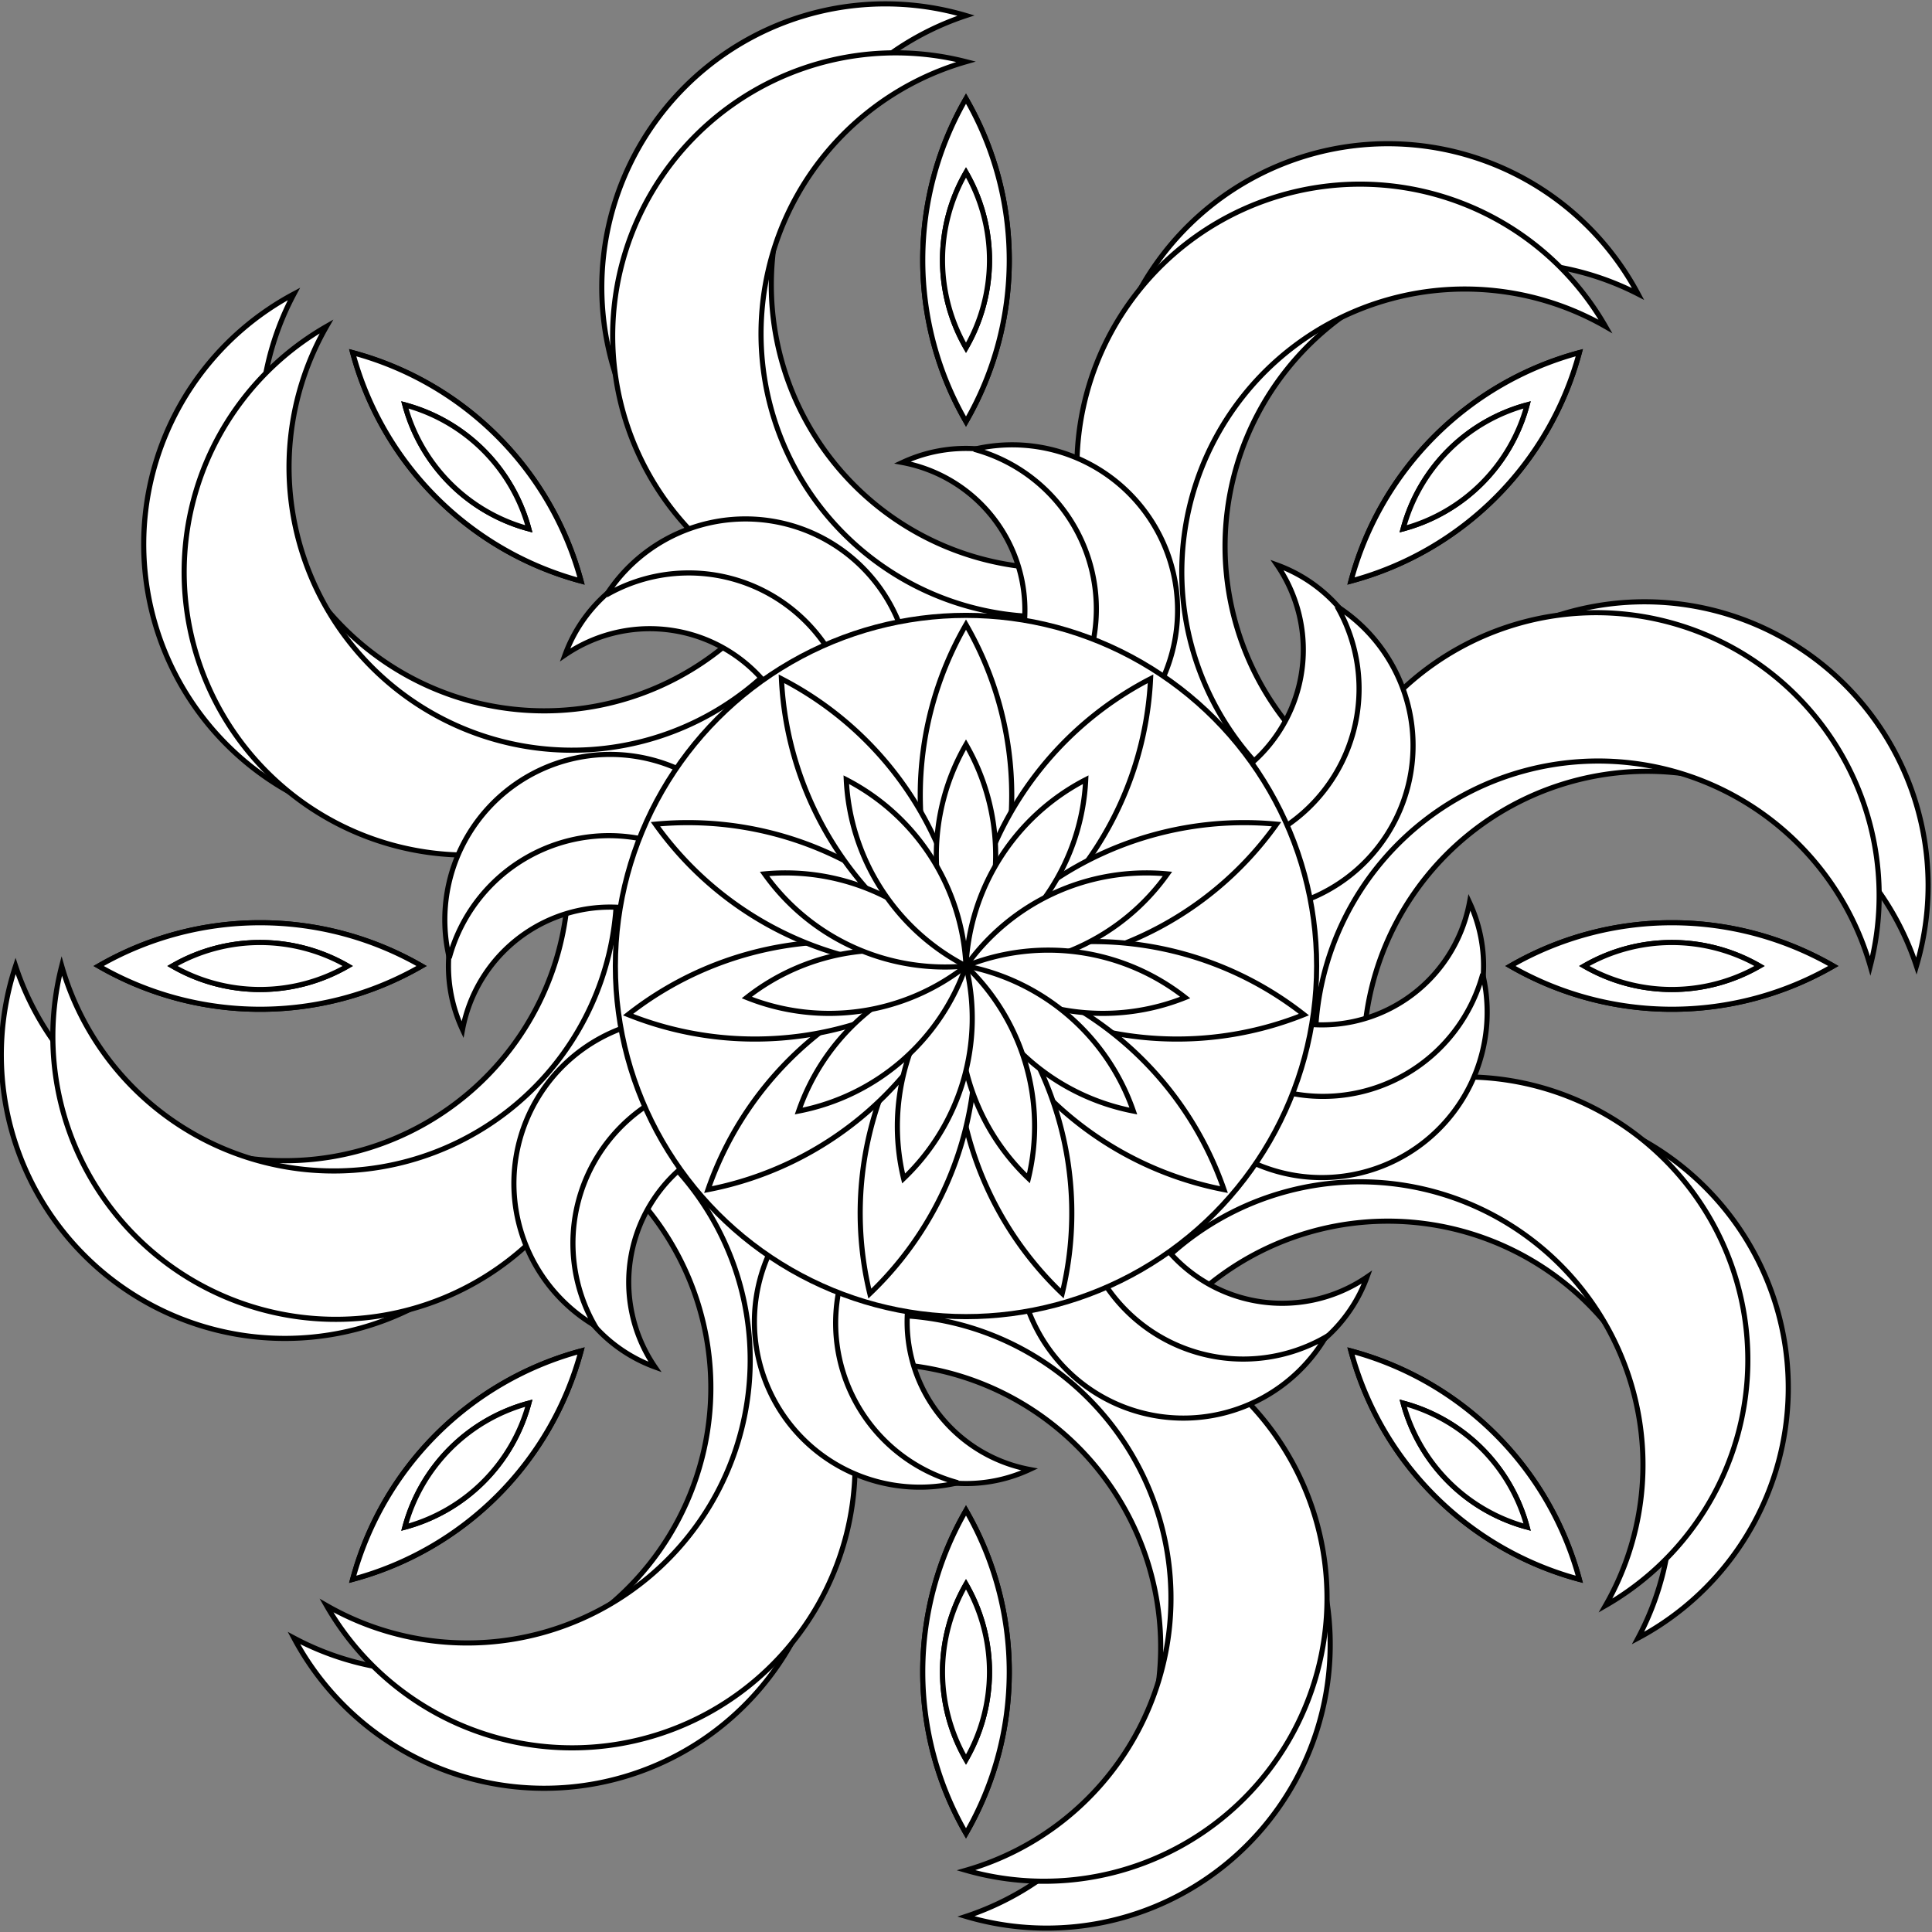 <svg id="Layer_1" data-name="Layer 1" xmlns="http://www.w3.org/2000/svg" viewBox="0 0 755.26 755.26"><rect x="0" y="0" width="755.26" height="755.26" fill="#808080" stroke="none"/><defs><style>.cls-1{fill:#fff;stroke:#000;stroke-width:2px;}</style></defs><title>mandala20</title><path class="cls-1" d="M337.74,244A110.85,110.85,0,0,1,404,32.46,110.85,110.85,0,0,0,470.26,244,110.85,110.85,0,0,1,666.72,141.28,110.85,110.85,0,0,0,564,337.74h0A110.85,110.85,0,0,1,775.54,404,110.85,110.85,0,0,0,564,470.26,110.85,110.85,0,0,1,666.72,666.72,110.85,110.85,0,1,0,470.26,564h0A110.85,110.85,0,0,1,404,775.54h0A110.85,110.85,0,0,0,337.74,564,110.85,110.85,0,0,1,141.28,666.72,110.85,110.85,0,1,0,244,470.26h0A110.85,110.85,0,1,1,32.46,404,110.85,110.85,0,0,0,244,337.74,110.85,110.85,0,0,1,141.28,141.28h0A110.85,110.85,0,1,0,337.74,244Z" transform="translate(-26.37 -26.37)"/><path class="cls-1" d="M346,264A110.63,110.63,0,0,1,404,50.5,110.63,110.63,0,0,0,462,264,110.63,110.63,0,0,1,654,154,110.63,110.63,0,0,0,544,346,110.63,110.63,0,0,1,757.5,404,110.63,110.63,0,0,0,544,462,110.63,110.63,0,0,1,654,654,110.63,110.63,0,0,0,462,544,110.63,110.63,0,1,1,404,757.5h0A110.63,110.63,0,0,0,346,544,110.63,110.63,0,1,1,154,654h0A110.63,110.63,0,0,0,264,462h0A110.63,110.63,0,0,1,50.5,404,110.63,110.63,0,0,0,264,346h0A110.63,110.63,0,0,1,154,154h0A110.63,110.63,0,0,0,346,264Z" transform="translate(-26.37 -26.37)"/><path class="cls-1" d="M428.75,313.54a58.68,58.68,0,0,0,96.85-66.3h0a58.68,58.68,0,0,1-40.13,110.29h0a58.68,58.68,0,0,0,115.36,21.6,58.68,58.68,0,0,1-106.37,49.61,58.68,58.68,0,1,0,66.3,96.85,58.68,58.68,0,0,1-110.29-40.13,58.68,58.68,0,0,0-21.6,115.36,58.68,58.68,0,0,1-49.61-106.37,58.68,58.68,0,1,0-96.85,66.3,58.68,58.68,0,1,1,40.13-110.29,58.68,58.68,0,0,0-115.36-21.6,58.68,58.68,0,0,1,106.37-49.61,58.68,58.68,0,1,0-66.3-96.85h0a58.68,58.68,0,1,1,110.29,40.13,58.68,58.68,0,0,0,21.6-115.36A58.68,58.68,0,0,1,428.75,313.54Z" transform="translate(-26.37 -26.37)"/><path class="cls-1" d="M436.95,327.86a64.65,64.65,0,0,0,112.11-64.43,64.65,64.65,0,0,1-67.92,110A64.65,64.65,0,0,0,606,407.17a64.65,64.65,0,0,1-125.83,29.78,64.65,64.65,0,0,0,64.43,112.11,64.65,64.65,0,1,1-110-67.92A64.65,64.65,0,0,0,400.83,606a64.65,64.65,0,0,1-29.78-125.83,64.65,64.65,0,1,0-112.11,64.43,64.65,64.65,0,1,1,67.92-110h0A64.65,64.65,0,0,0,202,400.83h0a64.65,64.65,0,0,1,125.83-29.78,64.65,64.65,0,0,0-64.43-112.11h0a64.65,64.65,0,0,1,110,67.92A64.65,64.65,0,0,0,407.17,202a64.65,64.65,0,0,1,29.78,125.83h0Z" transform="translate(-26.37 -26.37)"/><circle class="cls-1" cx="377.63" cy="377.63" r="137.07"/><path class="cls-1" d="M404,404a133.46,133.46,0,0,1,0-133.46A133.46,133.46,0,0,1,404,404Z" transform="translate(-26.37 -26.37)"/><path class="cls-1" d="M404,404a133.47,133.47,0,0,1,72.15-112.28A133.47,133.47,0,0,1,404,404Z" transform="translate(-26.37 -26.37)"/><path class="cls-1" d="M404,404a133.46,133.46,0,0,1,121.4-55.44A133.46,133.46,0,0,1,404,404Z" transform="translate(-26.37 -26.37)"/><path class="cls-1" d="M404,404a133.46,133.46,0,0,1,132.1,19A133.46,133.46,0,0,1,404,404Z" transform="translate(-26.37 -26.37)"/><path class="cls-1" d="M404,404a133.46,133.46,0,0,1,100.86,87.41A133.46,133.46,0,0,1,404,404Z" transform="translate(-26.37 -26.37)"/><path class="cls-1" d="M404,404A133.46,133.46,0,0,1,441.61,532,133.46,133.46,0,0,1,404,404Z" transform="translate(-26.37 -26.37)"/><path class="cls-1" d="M404,404a133.46,133.46,0,0,1-37.6,128.06A133.46,133.46,0,0,1,404,404Z" transform="translate(-26.37 -26.37)"/><path class="cls-1" d="M404,404a133.46,133.46,0,0,1-100.86,87.41A133.46,133.46,0,0,1,404,404Z" transform="translate(-26.37 -26.37)"/><path class="cls-1" d="M404,404a133.46,133.46,0,0,1-132.1,19A133.46,133.46,0,0,1,404,404Z" transform="translate(-26.37 -26.37)"/><path class="cls-1" d="M404,404a133.46,133.46,0,0,1-121.4-55.44A133.46,133.46,0,0,1,404,404Z" transform="translate(-26.37 -26.37)"/><path class="cls-1" d="M404,404a133.47,133.47,0,0,1-72.15-112.28A133.47,133.47,0,0,1,404,404Z" transform="translate(-26.37 -26.37)"/><path class="cls-1" d="M404,404a86.57,86.57,0,0,1,0-86.57A86.57,86.57,0,0,1,404,404Z" transform="translate(-26.37 -26.37)"/><path class="cls-1" d="M404,404a86.57,86.57,0,0,1,46.8-72.83A86.57,86.57,0,0,1,404,404Z" transform="translate(-26.37 -26.37)"/><path class="cls-1" d="M404,404a86.57,86.57,0,0,1,78.75-36A86.57,86.57,0,0,1,404,404Z" transform="translate(-26.37 -26.37)"/><path class="cls-1" d="M404,404a86.57,86.57,0,0,1,85.69,12.32A86.57,86.57,0,0,1,404,404Z" transform="translate(-26.37 -26.37)"/><path class="cls-1" d="M404,404a86.57,86.57,0,0,1,65.42,56.7A86.57,86.57,0,0,1,404,404Z" transform="translate(-26.37 -26.37)"/><path class="cls-1" d="M404,404A86.57,86.57,0,0,1,428.4,487,86.57,86.57,0,0,1,404,404Z" transform="translate(-26.37 -26.37)"/><path class="cls-1" d="M404,404a86.57,86.57,0,0,1-24.39,83.07A86.57,86.57,0,0,1,404,404Z" transform="translate(-26.37 -26.37)"/><path class="cls-1" d="M404,404a86.57,86.57,0,0,1-65.42,56.7A86.57,86.57,0,0,1,404,404Z" transform="translate(-26.37 -26.37)"/><path class="cls-1" d="M404,404a86.57,86.57,0,0,1-85.69,12.32A86.57,86.57,0,0,1,404,404Z" transform="translate(-26.37 -26.37)"/><path class="cls-1" d="M404,404a86.57,86.57,0,0,1-78.75-36A86.57,86.57,0,0,1,404,404Z" transform="translate(-26.37 -26.37)"/><path class="cls-1" d="M404,404a86.57,86.57,0,0,1-46.8-72.83A86.57,86.57,0,0,1,404,404Z" transform="translate(-26.37 -26.37)"/><path class="cls-1" d="M404,191.18a126.25,126.25,0,0,1,0-126.25A126.25,126.25,0,0,1,404,191.18Z" transform="translate(-26.37 -26.37)"/><path class="cls-1" d="M554.49,253.51a126.25,126.25,0,0,1,89.27-89.27A126.25,126.25,0,0,1,554.49,253.51Z" transform="translate(-26.37 -26.37)"/><path class="cls-1" d="M616.82,404a126.25,126.25,0,0,1,126.25,0A126.25,126.25,0,0,1,616.82,404Z" transform="translate(-26.37 -26.37)"/><path class="cls-1" d="M554.49,554.49a126.25,126.25,0,0,1,89.27,89.27A126.25,126.25,0,0,1,554.49,554.49Z" transform="translate(-26.37 -26.37)"/><path class="cls-1" d="M404,616.82a126.25,126.25,0,0,1,0,126.25A126.25,126.25,0,0,1,404,616.82Z" transform="translate(-26.37 -26.37)"/><path class="cls-1" d="M253.51,554.49a126.25,126.25,0,0,1-89.27,89.27A126.25,126.25,0,0,1,253.51,554.49Z" transform="translate(-26.37 -26.37)"/><path class="cls-1" d="M191.18,404a126.25,126.25,0,0,1-126.25,0A126.25,126.25,0,0,1,191.18,404Z" transform="translate(-26.37 -26.37)"/><path class="cls-1" d="M253.51,253.51a126.25,126.25,0,0,1-89.27-89.27A126.25,126.25,0,0,1,253.51,253.51Z" transform="translate(-26.37 -26.37)"/><path class="cls-1" d="M404,616.82a126.25,126.25,0,0,1,0,126.25A126.25,126.25,0,0,1,404,616.82Z" transform="translate(-26.37 -26.37)"/><path class="cls-1" d="M253.51,554.49a126.25,126.25,0,0,1-89.27,89.27A126.25,126.25,0,0,1,253.51,554.49Z" transform="translate(-26.37 -26.37)"/><path class="cls-1" d="M191.18,404a126.25,126.25,0,0,1-126.25,0A126.25,126.25,0,0,1,191.18,404Z" transform="translate(-26.37 -26.37)"/><path class="cls-1" d="M253.51,253.51a126.25,126.25,0,0,1-89.27-89.27A126.25,126.25,0,0,1,253.51,253.51Z" transform="translate(-26.37 -26.37)"/><path class="cls-1" d="M404,191.18a126.25,126.25,0,0,1,0-126.25A126.25,126.25,0,0,1,404,191.18Z" transform="translate(-26.37 -26.37)"/><path class="cls-1" d="M554.49,253.51a126.25,126.25,0,0,1,89.27-89.27A126.25,126.25,0,0,1,554.49,253.51Z" transform="translate(-26.37 -26.37)"/><path class="cls-1" d="M616.82,404a126.25,126.25,0,0,1,126.25,0A126.25,126.25,0,0,1,616.82,404Z" transform="translate(-26.37 -26.37)"/><path class="cls-1" d="M554.49,554.49a126.25,126.25,0,0,1,89.27,89.27A126.25,126.25,0,0,1,554.49,554.49Z" transform="translate(-26.37 -26.37)"/><path class="cls-1" d="M404,162.32a68.54,68.54,0,0,1,0-68.54A68.54,68.54,0,0,1,404,162.32Z" transform="translate(-26.37 -26.37)"/><path class="cls-1" d="M574.89,233.1a68.54,68.54,0,0,1,48.46-48.46A68.54,68.54,0,0,1,574.89,233.1Z" transform="translate(-26.37 -26.37)"/><path class="cls-1" d="M645.68,404a68.54,68.54,0,0,1,68.54,0A68.54,68.54,0,0,1,645.68,404Z" transform="translate(-26.37 -26.37)"/><path class="cls-1" d="M574.9,574.89a68.54,68.54,0,0,1,48.46,48.46A68.54,68.54,0,0,1,574.9,574.89Z" transform="translate(-26.37 -26.37)"/><path class="cls-1" d="M404,645.68a68.54,68.54,0,0,1,0,68.54A68.54,68.54,0,0,1,404,645.68Z" transform="translate(-26.37 -26.37)"/><path class="cls-1" d="M233.11,574.9a68.54,68.54,0,0,1-48.46,48.46A68.54,68.54,0,0,1,233.11,574.9Z" transform="translate(-26.37 -26.37)"/><path class="cls-1" d="M162.32,404a68.54,68.54,0,0,1-68.54,0A68.54,68.54,0,0,1,162.32,404Z" transform="translate(-26.37 -26.37)"/><path class="cls-1" d="M233.1,233.11a68.54,68.54,0,0,1-48.46-48.46A68.54,68.54,0,0,1,233.1,233.11Z" transform="translate(-26.37 -26.37)"/><path class="cls-1" d="M404,645.68a68.54,68.54,0,0,1,0,68.54A68.54,68.54,0,0,1,404,645.68Z" transform="translate(-26.37 -26.37)"/><path class="cls-1" d="M233.11,574.9a68.54,68.54,0,0,1-48.46,48.46A68.54,68.54,0,0,1,233.11,574.9Z" transform="translate(-26.37 -26.37)"/><path class="cls-1" d="M162.32,404a68.54,68.54,0,0,1-68.54,0A68.54,68.54,0,0,1,162.32,404Z" transform="translate(-26.37 -26.37)"/><path class="cls-1" d="M233.1,233.11a68.54,68.54,0,0,1-48.46-48.46A68.54,68.54,0,0,1,233.1,233.11Z" transform="translate(-26.37 -26.37)"/><path class="cls-1" d="M404,162.32a68.54,68.54,0,0,1,0-68.54A68.54,68.54,0,0,1,404,162.32Z" transform="translate(-26.37 -26.37)"/><path class="cls-1" d="M574.89,233.1a68.54,68.54,0,0,1,48.46-48.46A68.54,68.54,0,0,1,574.89,233.1Z" transform="translate(-26.37 -26.37)"/><path class="cls-1" d="M645.68,404a68.54,68.54,0,0,1,68.54,0A68.54,68.54,0,0,1,645.68,404Z" transform="translate(-26.37 -26.37)"/><path class="cls-1" d="M574.9,574.89a68.54,68.54,0,0,1,48.46,48.46A68.54,68.54,0,0,1,574.9,574.89Z" transform="translate(-26.37 -26.37)"/></svg>